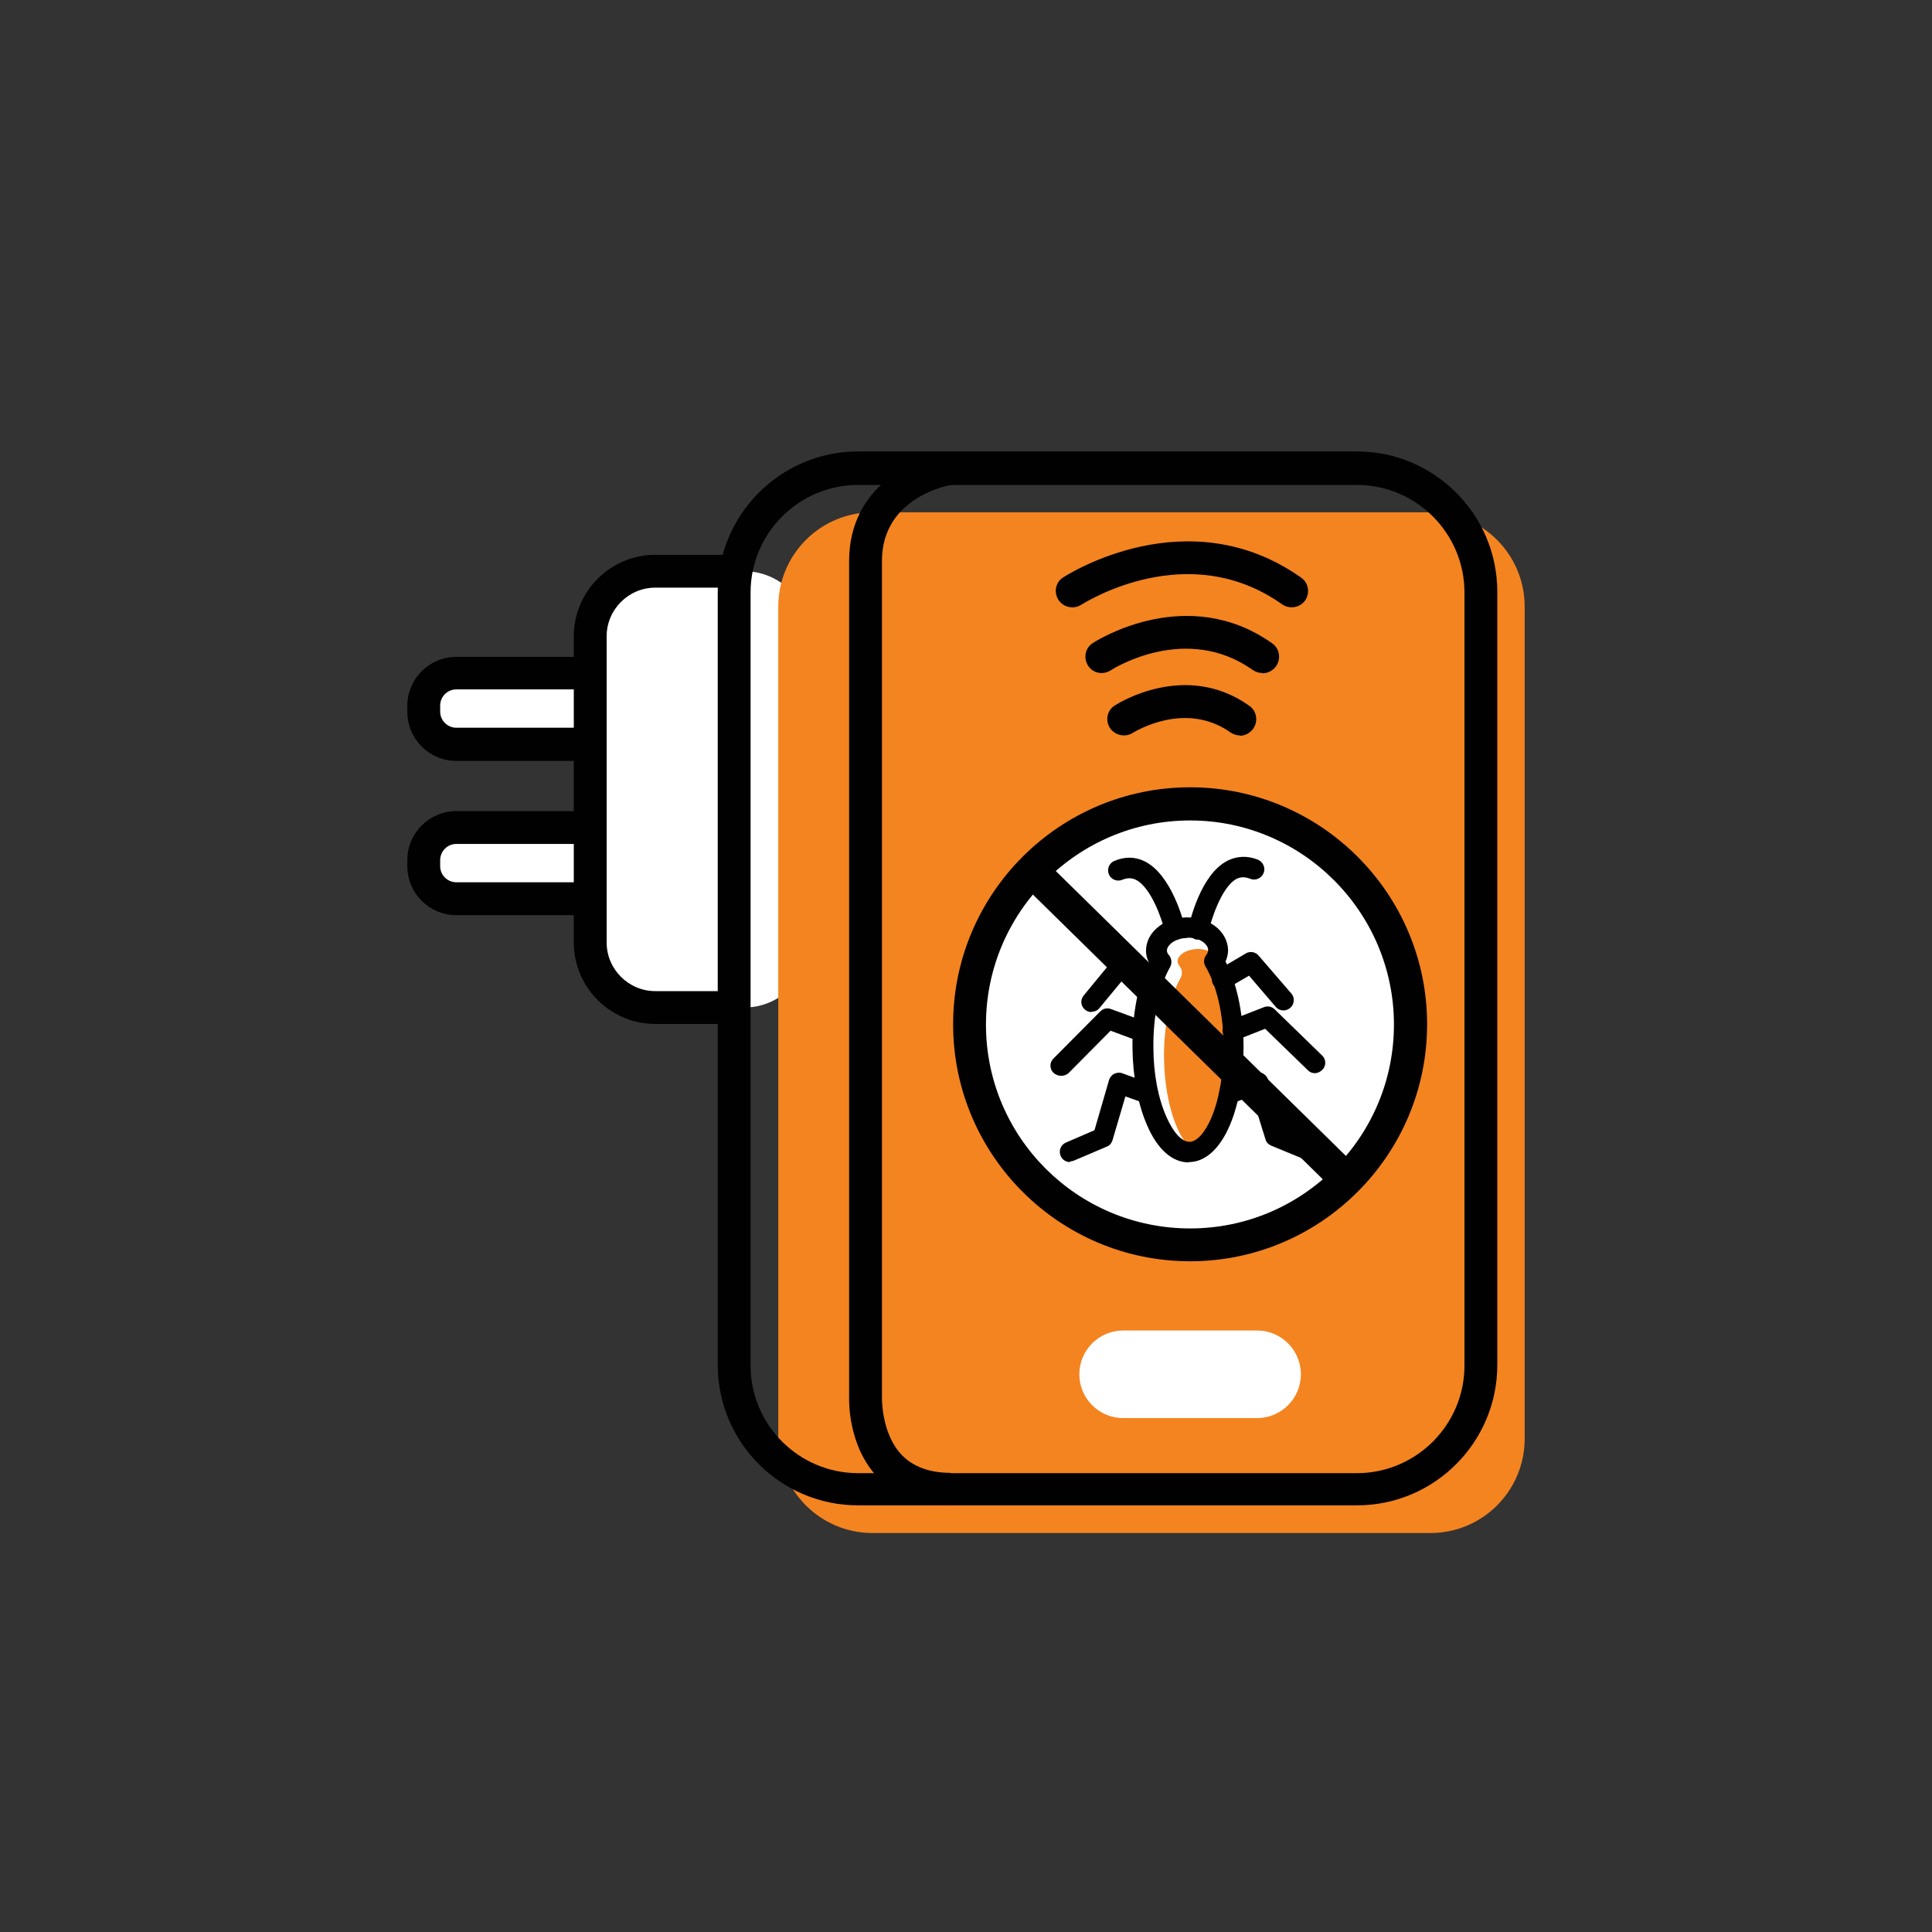 <?xml version="1.0" encoding="UTF-8"?>
<svg id="Layer_1" data-name="Layer 1" xmlns="http://www.w3.org/2000/svg" viewBox="0 0 60 60">
  <rect x="0" y="0" width="60" height="60" fill="#333333" stroke="none"/>
  <defs>
    <style>
      .cls-1 {
        fill: #fff;
      }

      .cls-2 {
        fill: #f48420;
      }

      .cls-3 {
        fill: #010101;
      }
    </style>
  </defs>
  <path class="cls-1" d="M21.51,23.11h-7.58c-.43,0-.77-.35-.77-.77v-.67c0-.43.35-.77.77-.77h7.58c.43,0,.77.35.77.77v.67c0,.43-.35.77-.77.77"/>
  <path class="cls-3" d="M21.27,23.63h-7.1c-.84,0-1.52-.68-1.52-1.52v-.19c0-.84.68-1.52,1.52-1.52h7.1c.84,0,1.52.68,1.52,1.52v.19c0,.84-.68,1.52-1.52,1.52M14.17,21.41c-.28,0-.5.23-.5.5v.19c0,.28.23.5.5.5h7.1c.28,0,.5-.23.5-.5v-.19c0-.28-.23-.5-.5-.5h-7.1Z"/>
  <path class="cls-1" d="M21.51,27.91h-7.58c-.43,0-.77-.35-.77-.77v-.67c0-.43.35-.77.77-.77h7.58c.43,0,.77.35.77.77v.67c0,.43-.35.77-.77.77"/>
  <path class="cls-3" d="M21.27,28.42h-7.1c-.84,0-1.52-.68-1.52-1.52v-.19c0-.84.68-1.52,1.52-1.52h7.1c.84,0,1.52.68,1.52,1.52v.19c0,.84-.68,1.52-1.52,1.52M14.17,26.21c-.28,0-.5.23-.5.5v.19c0,.28.23.5.5.5h7.1c.28,0,.5-.23.5-.5v-.19c0-.28-.23-.5-.5-.5h-7.1Z"/>
  <path class="cls-1" d="M20.35,17.74c-1.12,0-2.02.91-2.02,2.02v9.51c0,1.12.91,2.02,2.02,2.02h2.44v-13.55h-2.44Z"/>
  <path class="cls-1" d="M23.11,17.74h-.31v13.55h.31c1.12,0,2.02-.91,2.02-2.02v-9.51c0-1.12-.91-2.02-2.02-2.02"/>
  <path class="cls-3" d="M20.35,30.78c-.83,0-1.51-.68-1.51-1.51v-9.51c0-.83.68-1.51,1.51-1.51h2.44v-1.02h-2.44c-1.4,0-2.53,1.14-2.53,2.53v9.51c0,1.4,1.14,2.53,2.53,2.53h2.44v-1.02h-2.44Z"/>
  <path class="cls-2" d="M44.42,47.61h-17.32c-1.62,0-2.93-1.31-2.93-2.93v-25.84c0-1.62,1.31-2.93,2.93-2.93h17.32c1.62,0,2.93,1.31,2.93,2.93v25.84c0,1.62-1.31,2.93-2.93,2.93"/>
  <path class="cls-3" d="M42.14,46.75h-15.49c-2.4,0-4.36-1.95-4.36-4.36v-24.01c0-2.4,1.95-4.36,4.36-4.36h15.49c2.4,0,4.36,1.95,4.36,4.36v24.01c0,2.4-1.95,4.36-4.36,4.36M26.65,15.06c-1.84,0-3.34,1.5-3.34,3.34v24.01c0,1.84,1.5,3.34,3.34,3.34h15.49c1.84,0,3.34-1.5,3.34-3.34v-24.01c0-1.84-1.5-3.34-3.34-3.34h-15.49Z"/>
  <path class="cls-3" d="M29.51,46.75c-.94,0-1.69-.29-2.24-.86-.95-.98-.9-2.43-.9-2.49v-25.98c0-2.31,2.01-3.22,3.07-3.38l.15,1.01c-.09.01-2.2.37-2.2,2.37v26s-.02,1.11.62,1.77c.35.36.86.55,1.51.55v1.02Z"/>
  <path class="cls-3" d="M40.11,18.86c-.1,0-.2-.03-.29-.09-2.93-2.08-6.1-.07-6.24.01-.23.15-.55.09-.71-.15-.15-.24-.09-.55.15-.7.16-.1,3.88-2.47,7.39.01.23.16.28.48.12.71-.1.14-.26.21-.42.21"/>
  <path class="cls-3" d="M39.2,20.9c-.1,0-.2-.03-.29-.09-2.07-1.47-4.33-.05-4.42.01-.24.15-.55.09-.7-.15-.15-.24-.09-.55.15-.7.12-.08,2.93-1.86,5.57.01.23.16.28.48.12.71-.1.14-.26.22-.42.22"/>
  <path class="cls-3" d="M38.51,22.84c-.1,0-.2-.03-.29-.09-1.41-1-2.97-.03-3.04.01-.24.15-.55.08-.71-.15-.15-.24-.09-.55.15-.7.09-.06,2.2-1.4,4.18.01.23.16.28.48.12.71-.1.14-.26.22-.42.22"/>
  <path class="cls-1" d="M39.04,44.04h-4.16c-.75,0-1.36-.61-1.36-1.36s.61-1.36,1.36-1.36h4.16c.75,0,1.36.61,1.36,1.36s-.61,1.36-1.36,1.36"/>
  <path class="cls-3" d="M36.96,39.17c-4.06,0-7.36-3.3-7.36-7.36s3.3-7.36,7.36-7.36,7.36,3.3,7.36,7.36-3.3,7.36-7.36,7.36"/>
  <path class="cls-1" d="M36.96,25.48c-3.49,0-6.34,2.84-6.34,6.34s2.84,6.33,6.34,6.33,6.33-2.84,6.33-6.33-2.84-6.34-6.33-6.34"/>
  <path class="cls-2" d="M37.25,35.78h0c-.22,0-.49-.29-.69-.75-.25-.57-.4-1.35-.41-2.17-.01-.99.18-1.91.51-2.48.07-.12.06-.27-.03-.38-.04-.05-.06-.1-.06-.15,0-.11.09-.19.14-.23.12-.09.29-.14.48-.15h0c.35,0,.62.19.62.37,0,.05-.02.1-.06.15-.08.11-.09.26-.02.38.08.14.16.3.23.48,0,0,0,0,0,.01.2.54.32,1.24.33,1.98,0,.5-.04.95-.12,1.34,0,.03-.02.06-.02.09-.2.96-.6,1.51-.91,1.52"/>
  <path class="cls-3" d="M36.92,36.1c-.51,0-.97-.4-1.29-1.14-.29-.65-.45-1.52-.46-2.43-.01-1.02.17-1.97.51-2.64-.06-.12-.09-.24-.09-.36,0-.29.14-.56.4-.76.23-.18.54-.27.86-.28.33,0,.63.09.87.26.26.19.41.46.42.75,0,.12-.03.25-.08.36.35.66.55,1.61.56,2.63,0,.91-.14,1.78-.42,2.44-.31.74-.77,1.16-1.28,1.16h0ZM36.87,29.13h0c-.18,0-.36.06-.48.15-.05.04-.15.13-.15.24,0,.05.02.1.07.15.08.1.09.25.03.36-.33.57-.53,1.5-.52,2.49,0,.83.15,1.6.41,2.18.21.47.47.76.71.76h0c.23,0,.49-.29.69-.77.24-.58.37-1.36.37-2.19,0-.99-.22-1.91-.56-2.48-.07-.11-.06-.26.02-.36.04-.05.06-.11.06-.16,0-.11-.1-.2-.15-.24-.12-.09-.3-.14-.48-.14"/>
  <path class="cls-3" d="M36.49,29.19c-.15,0-.28-.1-.31-.25-.08-.34-.42-1.38-.91-1.62-.13-.06-.26-.06-.41,0-.16.07-.35,0-.42-.16-.07-.16,0-.35.16-.42.32-.14.65-.14.95.01.84.42,1.21,1.88,1.25,2.05.04.17-.07.34-.24.38-.02,0-.05,0-.07,0"/>
  <path class="cls-3" d="M33.9,31.43c-.07,0-.14-.02-.2-.07-.14-.11-.16-.31-.04-.45l.98-1.19c.1-.12.27-.15.4-.08l.91.51c.15.09.21.28.12.43-.09.15-.28.21-.43.12l-.68-.38-.81.98c-.06.08-.15.12-.25.12"/>
  <path class="cls-3" d="M32.95,33.41c-.08,0-.16-.03-.23-.09-.13-.12-.13-.33,0-.45l1.45-1.46c.09-.09.22-.12.34-.07l1.09.4c.17.06.25.24.19.41-.06.17-.25.25-.41.19l-.89-.33-1.3,1.31c-.06.06-.15.09-.23.09"/>
  <path class="cls-3" d="M33.23,36.09c-.12,0-.24-.07-.29-.19-.07-.16,0-.35.17-.42l.88-.38.45-1.55c.02-.08.08-.16.16-.2.08-.04.17-.05.25-.02l.91.33c.16.06.25.24.19.41-.06.16-.24.25-.41.19l-.59-.21-.4,1.36c-.03.09-.09.17-.18.2l-1.01.43s-.08.03-.13.03"/>
  <path class="cls-3" d="M37.22,29.18s-.04,0-.07,0c-.17-.04-.28-.21-.24-.38.04-.17.37-1.64,1.21-2.07.3-.15.63-.16.95-.03.16.07.24.26.17.42-.07.16-.25.24-.42.17-.15-.06-.28-.06-.41,0-.48.25-.8,1.3-.88,1.64-.03.15-.16.25-.31.25"/>
  <path class="cls-3" d="M39.86,31.38c-.09,0-.18-.04-.24-.11l-.83-.97-.67.39c-.15.09-.35.04-.44-.11-.09-.15-.04-.35.11-.44l.9-.53c.13-.08.3-.05.4.07l1.01,1.17c.12.13.1.34-.03.45-.06.05-.13.08-.21.08"/>
  <path class="cls-3" d="M40.84,33.33c-.08,0-.16-.03-.22-.09l-1.33-1.29-.89.35c-.16.06-.35-.02-.41-.18-.07-.16.02-.35.18-.42l1.08-.42c.12-.05.25-.02.34.07l1.47,1.43c.13.12.13.33,0,.45-.06.06-.15.1-.23.1"/>
  <path class="cls-3" d="M40.62,36.02s-.08,0-.12-.02l-1.02-.42c-.09-.04-.16-.11-.18-.2l-.42-1.35-.59.23c-.16.06-.35-.02-.41-.18s.02-.35.18-.41l.9-.35c.08-.03.17-.03.25.01s.14.11.17.19l.48,1.54.88.36c.16.07.24.25.18.42-.05.12-.17.2-.3.2"/>
  <rect class="cls-3" x="36.43" y="25" width="1.02" height="13.69" transform="translate(-11.67 35.88) rotate(-45.52)"/>
</svg>